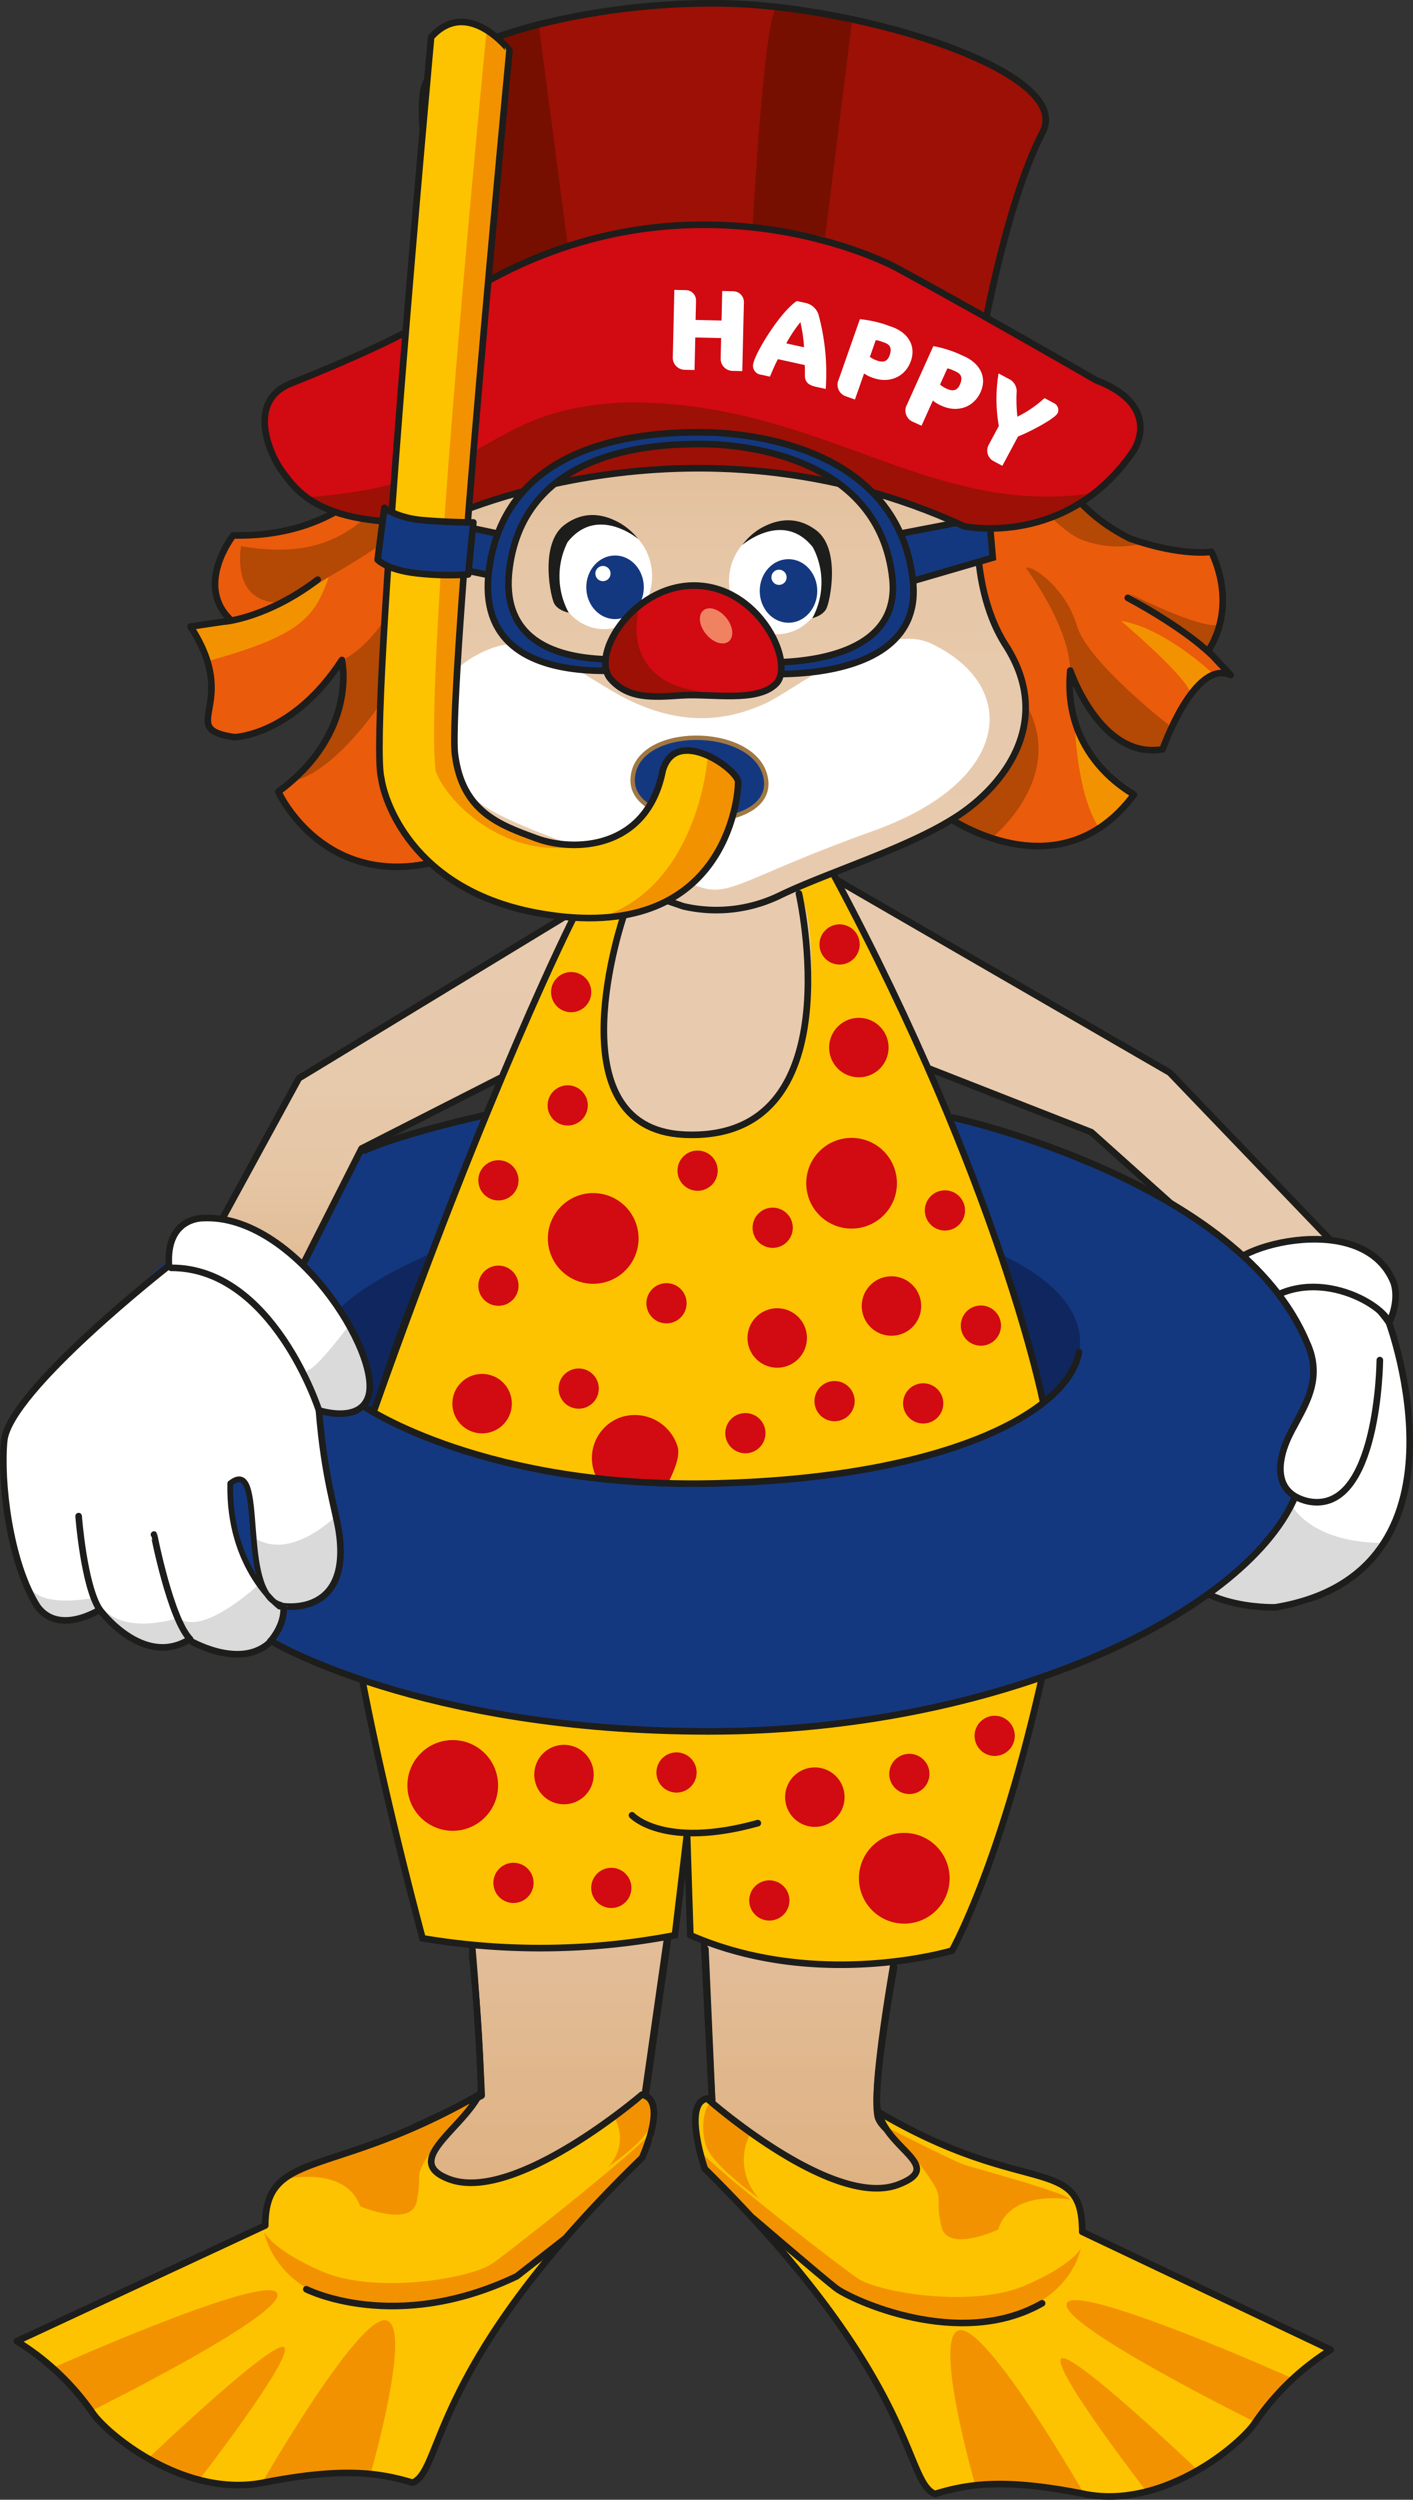 <svg id="Ebene_1" data-name="Ebene 1" xmlns="http://www.w3.org/2000/svg" xmlns:xlink="http://www.w3.org/1999/xlink" viewBox="0 0 321.014 567.75"><rect x="0" y="0" width="321.014" height="567.75" fill="#333333" stroke="none"/><defs><style>.cls-1{fill:#009fe3;opacity:0.15;}.cls-1,.cls-10,.cls-18,.cls-19,.cls-21,.cls-25,.cls-5,.cls-7,.cls-8{stroke:#1d1d1b;}.cls-1,.cls-21{stroke-width:1.3px;}.cls-1,.cls-10,.cls-11,.cls-12,.cls-13,.cls-14,.cls-15,.cls-16,.cls-17,.cls-18,.cls-19,.cls-2,.cls-20,.cls-21,.cls-22,.cls-23,.cls-25,.cls-26,.cls-3,.cls-4,.cls-5,.cls-6,.cls-7,.cls-8,.cls-9{fill-rule:evenodd;}.cls-2,.cls-24,.cls-8{fill:#fff;}.cls-3{fill:#dadada;}.cls-4{fill:#0f275e;}.cls-10,.cls-16,.cls-21,.cls-25,.cls-5,.cls-7,.cls-8{stroke-linecap:round;stroke-linejoin:round;}.cls-18,.cls-19,.cls-25,.cls-5,.cls-7,.cls-8{stroke-width:1.5px;}.cls-5{fill:url(#Neues_Verlaufsfeld_1);}.cls-6{fill:#fdc300;}.cls-10,.cls-19,.cls-21,.cls-7{fill:none;}.cls-16,.cls-18,.cls-25,.cls-9{fill:#14387f;}.cls-11{fill:url(#Neues_Verlaufsfeld_1-2);}.cls-12{fill:#ea5b0c;}.cls-13{fill:#b44805;}.cls-14{fill:#f39200;}.cls-15{fill:url(#Neues_Verlaufsfeld_1-3);}.cls-16{stroke:#a07843;}.cls-17{fill:#1d1d1b;}.cls-20{fill:#d20a11;}.cls-22{fill:#9c1006;}.cls-23{fill:#760f00;}.cls-26{fill:#f08262;}</style><linearGradient id="Neues_Verlaufsfeld_1" x1="314.424" y1="329.002" x2="314.424" y2="659.35" gradientUnits="userSpaceOnUse"><stop offset="0" stop-color="#e8cbaf"/><stop offset="0.364" stop-color="#e7caac"/><stop offset="0.585" stop-color="#e5c5a4"/><stop offset="0.768" stop-color="#e2bc96"/><stop offset="0.93" stop-color="#deb181"/><stop offset="1" stop-color="#dbaa76"/></linearGradient><linearGradient id="Neues_Verlaufsfeld_1-2" x1="215.051" y1="340.942" x2="215.051" y2="447.055" xlink:href="#Neues_Verlaufsfeld_1"/><linearGradient id="Neues_Verlaufsfeld_1-3" x1="293.936" y1="341.819" x2="293.936" y2="195.986" xlink:href="#Neues_Verlaufsfeld_1"/></defs><title>Happy-Schwimmen</title><path class="cls-1" d="M287.404,301.239s-44.293,11.073-40.505-18.067c3.427-26.36,32.054-27.392,42.253-27.392s39.443,3.194,42.253,29.723C334.028,310.272,287.987,303.861,287.404,301.239Z" transform="translate(-129.773 -134.849)"/><path class="cls-2" d="M444.849,435.651c-.205-.285-.411-.534-.614-.806l.431-7.158c-9.13-24.406-36.275-2.85-36.275-2.85l4.725,9.562,5.963,65.963C465.934,492.586,444.849,435.651,444.849,435.651Z" transform="translate(-129.773 -134.849)"/><path class="cls-3" d="M423.13,476.48s3.714,8.402,20.022,8.809c.41.622-13.615,24.028-40.844,11.213C402.308,496.501,418.614,485.139,423.13,476.48Z" transform="translate(-129.773 -134.849)"/><path class="cls-4" d="M380.707,439.986c0-22.94-41.791-41.536-93.341-41.536s-93.343,18.596-93.343,41.536,41.791,41.535,93.343,41.535S380.707,462.925,380.707,439.986Z" transform="translate(-129.773 -134.849)"/><path class="cls-5" d="M395.504,378.45l-85.492-49.448L273.886,331.91l-28.101,50.307s-25.613,46.696-33.703,85.029c-6.559,31.079,1.066,54.277,24.175,101.33,2.026,19.843,2.946,42.208,2.946,42.208l-32.412,15.214s-19.99,25.931-3.969,27.781,36.511-4.016,39.027-4.63,33.074-29.104,33.074-29.104L287.49,532.069l4.63,91.283s1.421,9.576,29.104,25.796c20.746,11.352,31.956,11.834,37.836,8.153,7.646-4.785,1.651-15.947.529-20.06-1.985-7.276-29.105-16.536-30.428-23.15s4.63-39.027,4.63-39.027,36.049-44.879,35.719-100.543c-.129-21.956-21.551-75.577-34.396-99.22l42.606,16.697,34.205,30.644,20.318-5.916Z" transform="translate(-129.773 -134.849)"/><path class="cls-6" d="M318.078,331.714s62.24,110.495,51.751,167.141S346.052,577.88,346.052,577.88s-30.417,9.164-59.443-3.496l-.7-20.98-2.797,20.98a161.482,161.482,0,0,1-57.345.699s-21.374-77.703-17.484-96.508c6.936-33.526,55.273-144.036,55.273-144.036l11.165-.726s-22.977,56.052,10.489,58.744c34.213,2.752,30.07-50.352,26.574-53.849S318.078,331.714,318.078,331.714Z" transform="translate(-129.773 -134.849)"/><path class="cls-7" d="M445.307,435.201s21.085,56.934-25.77,64.712c0,0-22.305.796-24.408-14.624s18.445-51.339,18.445-51.339S429.414,413.038,445.307,435.201Z" transform="translate(-129.773 -134.849)"/><path class="cls-8" d="M408.85,424.387c-2.76-5.513,30.517-15.9,37.576,1.849,1.229,3.939-.629,8.224-1.075,8.998-1.712-4.768-20.163-14.809-31.777-1.284C413.573,433.95,408.594,424.656,408.85,424.387Z" transform="translate(-129.773 -134.849)"/><path class="cls-9" d="M344.971,388.282l12.387,31.551c11.495,5.437,17.799,12.374,17.799,19.828,0,17.663-38.487,31.979-85.965,31.979-47.475,0-85.963-14.316-85.963-31.979,0-7.834,12.377-14.798,24.948-20.359l12.259-31.523c-49.214,11.315-91.547,37.589-91.547,67.369,0,40.26,62.762,72.897,140.186,72.897s140.186-32.637,140.186-72.897C429.261,425.221,394.576,399.51,344.971,388.282Z" transform="translate(-129.773 -134.849)"/><path class="cls-8" d="M443.254,443.759s-.281,35.309-16.302,32.083c-8.191-1.893-6.707-9.372-4.779-13.858,2.627-6.115,8.586-12.552,4.753-21.644" transform="translate(-129.773 -134.849)"/><path class="cls-7" d="M290.028,577.516l2.093,47.211s1.421,9.576,29.104,25.796c20.746,11.352,31.956,11.834,37.836,8.153,7.646-4.785,1.651-15.947.529-20.06-1.985-7.276-29.105-16.536-30.428-23.151s3.743-33.781,3.743-33.781" transform="translate(-129.773 -134.849)"/><path class="cls-10" d="M289.567,574.404" transform="translate(-129.773 -134.849)"/><path class="cls-10" d="M281.544,575.067" transform="translate(-129.773 -134.849)"/><path class="cls-7" d="M237.026,578.707c2.026,19.843,2.029,32.167,2.029,32.167l-32.264,16.498s-19.99,25.931-3.969,27.781,36.511-4.016,39.027-4.63,33.074-29.104,33.074-29.104l6.622-46.351" transform="translate(-129.773 -134.849)"/><path class="cls-11" d="M198.245,379.751l-29.69,53.413,15.876,13.891,27.491-50.777,31.914-17.097c7.611-18.717,14.11-29.589,17.711-38.239Z" transform="translate(-129.773 -134.849)"/><path class="cls-7" d="M261.547,340.942l-63.872,38.809-29.12,53.413,17.722,13.264,25.645-50.72,31.344-15.957" transform="translate(-129.773 -134.849)"/><path class="cls-3" d="M195.793,442.808" transform="translate(-129.773 -134.849)"/><path class="cls-12" d="M221.261,236.275s-14.075,23.05-38.482,19.604c0,0-9.314,12.346-.712,20.26,0,0-6.706.245-8.77.59,11.696,17.889-4.627,21.445,9.134,25.573,0,0,12.842,1.695,24.841-17.524,0,0,4.013,16.493-14.219,29.91,0,0,8.235,19.773,31.75,15.927,13.221-2.162,13.459-6.73,13.459-6.73l51.517,5.292,54.006-9.634s27.334,19.105,42.657-4.815c0,0-16.044-9.586-13.98-28.162,0,0,7.353,20.289,21.457,17.883,0,0,6.707-19.224,14.539-16.896l-4.256-4.786s7.807-11.054.654-22.678c0,0-18.499,4.604-34.173-15.874-5.06-6.611-9.055-16.875-15.311-25.518-15.478-21.384-36.797-40.617-63.853-26.818C243.267,172.122,221.261,236.275,221.261,236.275Z" transform="translate(-129.773 -134.849)"/><path class="cls-13" d="M350.051,229.311s16.833,24.955,25.619,28.183c7.772,2.855,12.888.698,15.639.698-23.035-5.157-28.193-30.6-34.037-35.757C355.208,218.31,350.948,224.47,350.051,229.311Z" transform="translate(-129.773 -134.849)"/><path class="cls-13" d="M242.919,211.756c-.552-2.05-10.314,2.406-12.377,10.314-12.377,33.694-26.121,40.229-46.026,36.822-.179,1.435-1.972,13.343,9.505,12.805,11.296-6.276,44.758-23.412,40.992-38.282C235.012,233.416,243.838,215.173,242.919,211.756Z" transform="translate(-129.773 -134.849)"/><path class="cls-13" d="M208.276,284.367s8.564-3.852,14.77-20.336c1.687-4.479.643,17.554-4.281,26.544-2.912,5.317-12.629,18.624-21.404,21.406C195.511,312.567,210.204,300.208,208.276,284.367Z" transform="translate(-129.773 -134.849)"/><path class="cls-13" d="M230.753,329.962s-9.846-5.35-7.491-27.826a34.84,34.84,0,0,0,15.839,22.047S235.463,329.748,230.753,329.962Z" transform="translate(-129.773 -134.849)"/><path class="cls-13" d="M355.249,325.011s16.669-13.362,7.916-29.679c0,0,.399,15.992-16.331,25.589Z" transform="translate(-129.773 -134.849)"/><path class="cls-13" d="M362.827,263.84s9.844,12.909,10.091,23.308c0,0,9.737,21.686,20.983,17.888l1.405-5.52s-18.455-14.272-20.914-22.637S364.303,263.101,362.827,263.84Z" transform="translate(-129.773 -134.849)"/><path class="cls-13" d="M386.29,269.587s15.479,7.971,20.401,7.233l-2.439,5.562Z" transform="translate(-129.773 -134.849)"/><path class="cls-14" d="M177.014,284.999c20.952-5.788,24.259-9.865,27.438-19.084,0,0-11.327,8.06-31.005,11.69C173.447,277.605,177.21,283.79,177.014,284.999Z" transform="translate(-129.773 -134.849)"/><path class="cls-14" d="M384.478,275.894s14.993,12.703,15.732,16.394l4.693-4.83S394.075,277.37,384.478,275.894Z" transform="translate(-129.773 -134.849)"/><path class="cls-14" d="M374.026,300.425s.443,14.726,5.363,22.354l7.825-6.707S374.518,304.854,374.026,300.425Z" transform="translate(-129.773 -134.849)"/><path class="cls-7" d="M289.334,188.033c19.761-10.107,48.133,2.75,67.387,30.256,11.413,24.652,18.514,33.238,29.784,38.886,11.713,4.116,18.492,3.006,18.492,3.006,6.191,13.416-.779,22.495-.779,22.495l5.162,5.502c-8.257-3.782-15.48,16.857-15.48,16.857-14.105,2.408-20.983-17.888-20.983-17.888-1.912,20.812,15.694,28.52,14.447,28.208-17.199,23.046-42.657,4.816-42.657,4.816L290.7,329.803l-51.515-5.29s-.24,4.567-13.459,6.73c-23.515,3.847-32.722-16.576-32.722-16.576,18.232-13.415,14.45-29.926,14.45-29.926-11.2,17.235-24.423,17.543-24.423,17.543-13.597-2.03,1.719-7.225-9.977-25.112,2.064-.345,9.287-1.376,9.287-1.376-8.599-7.913.411-19.345.411-19.345,29.29.608,38.164-20.972,38.164-20.972S238.804,167.517,289.334,188.033ZM180.999,276.007s9.585-.871,20.95-9.499m202.922,16.928s-5.467-5.576-18.882-12.8" transform="translate(-129.773 -134.849)"/><path class="cls-15" d="M225.795,291.335s-9.276,27.125,26.144,38.53c26.219,8.441,33.67,11.084,33.67,11.084a32.961,32.961,0,0,0,21.869-2.403c11.351-5.502,29.663-11.226,40.778-18.637,10.32-6.881,21.351-21.004,10.343-38.204-7.667-11.977-6.005-31.783-6.348-33.848-.237-1.418-2.985-54.079-67.572-51.799-16.877.596-53.19,7.599-49.77,51.67C234.909,247.727,238.867,268.632,225.795,291.335Z" transform="translate(-129.773 -134.849)"/><path class="cls-7" d="M227.97,285.224c-4.281,8.777-12.095,32.968,23.325,44.371,26.219,8.441,33.67,11.086,33.67,11.086a32.965,32.965,0,0,0,21.869-2.404c11.351-5.503,29.663-10.904,40.78-18.314,10.32-6.881,21.671-21.326,10.663-38.526-7.667-11.978-6.446-27.819-6.371-29.91.851-23.953-14.799-57.368-65.709-55.089-17.159.769-53.949,7.979-51.29,52.43C234.909,248.867,238.03,267.457,227.97,285.224Z" transform="translate(-129.773 -134.849)"/><path class="cls-2" d="M240.247,318.26c-11.785-7.308-17.971-26.211-2.137-34.658,11.418-6.091,16.395-.152,31.147,8.436,16.561,9.642,28.386,5.24,34.392,2.596,6.008-2.642,26.253-19.001,37.637-13.627,20.302,9.581,18.43,31.239-12.978,42.504-29.85,10.707-32.695,15.342-39.908,12.653C283.414,334.307,251.418,325.188,240.247,318.26Z" transform="translate(-129.773 -134.849)"/><path class="cls-16" d="M273.499,311.925c-.325,12.005,33.106,12.66,30.185-.642C301.075,299.396,273.841,299.292,273.499,311.925Z" transform="translate(-129.773 -134.849)"/><path class="cls-2" d="M277.918,265.723c0,6.638-4.895,12.019-10.935,12.019s-10.935-5.38-10.935-12.019c0-6.636,4.895-12.014,10.935-12.014S277.918,259.087,277.918,265.723Z" transform="translate(-129.773 -134.849)"/><path class="cls-9" d="M276.039,268.238c0,3.989-2.925,7.224-6.536,7.224-3.608,0-6.536-3.235-6.536-7.224,0-3.991,2.927-7.225,6.536-7.225C273.114,261.014,276.039,264.247,276.039,268.238Z" transform="translate(-129.773 -134.849)"/><path class="cls-2" d="M317.253,266.877c0,6.638-4.895,12.018-10.935,12.018s-10.935-5.379-10.935-12.018c0-6.635,4.895-12.015,10.935-12.015S317.253,260.242,317.253,266.877Z" transform="translate(-129.773 -134.849)"/><path class="cls-9" d="M315.442,269.068c0,3.99-2.925,7.225-6.534,7.225-3.611,0-6.536-3.235-6.536-7.225s2.925-7.223,6.536-7.223C312.517,261.845,315.442,265.079,315.442,269.068Z" transform="translate(-129.773 -134.849)"/><path class="cls-2" d="M268.48,265.119a1.723,1.723,0,1,1-1.723-1.722A1.721,1.721,0,0,1,268.48,265.119Z" transform="translate(-129.773 -134.849)"/><path class="cls-2" d="M308.479,265.966a1.723,1.723,0,1,1-1.723-1.722A1.724,1.724,0,0,1,308.479,265.966Z" transform="translate(-129.773 -134.849)"/><path class="cls-17" d="M258.984,274.01s-2.488-.466-3.328-2.145-3.295-13.557,2.351-17.792c5.372-4.028,10.407-1.68,12.758-.336a15.407,15.407,0,0,1,4.029,3.543s-9.321-7.837-16.064.685A17.266,17.266,0,0,0,258.984,274.01Z" transform="translate(-129.773 -134.849)"/><path class="cls-17" d="M314.335,275.244s2.351-.503,3.19-2.182,3.295-13.557-2.351-17.793c-5.372-4.028-10.407-1.678-12.756-.335a14.435,14.435,0,0,0-4.018,3.703s9.307-7.996,16.053.525A17.121,17.121,0,0,1,314.335,275.244Z" transform="translate(-129.773 -134.849)"/><path class="cls-13" d="M256.418,242.229s-9.054-16.979-6.288-30.114c.611-2.903,3.319-5.716,1.184-5.327s-13.209,15.395-7.364,30.067C243.951,236.855,256.074,240.854,256.418,242.229Z" transform="translate(-129.773 -134.849)"/><path class="cls-13" d="M267.77,179.622s9.109,1.895,11.047,3.349c.763-.45-1.985-6.805-1.985-6.805s-1.986-9.924-.284-10.774c0,0-9.072,3.685-8.789,13.609" transform="translate(-129.773 -134.849)"/><path class="cls-14" d="M285.458,181.734s-.199-.319.73-.825c6.343-3.458,29.329-14.294,49.933,6.896,16.313,16.777-5.578-.318-5.578-.318S308.837,175.995,285.458,181.734Z" transform="translate(-129.773 -134.849)"/><path class="cls-14" d="M273.557,180.945c-32.607-9.938-50.369,27.1-47.477,30.095s1.595.585,19.28-15.595a82.131,82.131,0,0,1,11.453-8.126c-5.056,4.48-13.555,24.401-13.097,25.048s14.908-27.517,29.172-30.492C274.19,181.937,275.41,181.595,273.557,180.945Z" transform="translate(-129.773 -134.849)"/><path class="cls-14" d="M304.335,239.961s11.342-4.537,13.043-6.521-9.072-20.414-13.609-22.115S309.722,228.396,304.335,239.961Z" transform="translate(-129.773 -134.849)"/><path class="cls-13" d="M337.756,242.626s.307-18.229-6.726-29.663c-1.555-2.527-4.039-5.345-1.899-5.699s19.362,11.762,18.806,27.545C347.937,234.81,337.616,241.215,337.756,242.626Z" transform="translate(-129.773 -134.849)"/><polygon class="cls-18" points="225.537 126.668 206.282 132.283 203.875 121.32 224.734 117.308 225.537 126.668"/><polygon class="cls-18" points="92.442 126.734 112.005 130.828 114.112 121.415 93.141 117.003 92.442 126.734"/><path class="cls-7" d="M259.983,343.469s-18.845,37.13-45.29,111.912" transform="translate(-129.773 -134.849)"/><path class="cls-7" d="M366.741,453.267s-9.666-49.026-47.494-119.606" transform="translate(-129.773 -134.849)"/><path class="cls-7" d="M271.434,342.943s-16.468,48.2,13.775,49.613C324.19,394.378,311.273,337.77,311.273,337.77" transform="translate(-129.773 -134.849)"/><path class="cls-19" d="M366.504,515.812c-9.648,43.1-20.453,62.068-20.453,62.068s-30.417,9.164-59.443-3.496l-.749-23.072-2.748,23.072a161.482,161.482,0,0,1-57.345.699s-8.33-30.82-13.617-58.343" transform="translate(-129.773 -134.849)"/><path class="cls-7" d="M273.353,547.144s7.147,7.741,28.586,1.786" transform="translate(-129.773 -134.849)"/><path class="cls-6" d="M133.405,666.114a58.008,58.008,0,0,1,17.27,16.674c3.429,5.012,20.843,19.652,38.709,16.079s26.204-2.382,33.945,0c7.147-2.977,4.764-27.394,53.597-75.632,0,0,3.098-8.548-.212-13.048,0,0-31.128,25.028-45.385,19.057-10.593-4.438,4.979-11.674,7.039-19.057-31.761,19.228-46.82,11.481-48.389,30.403Z" transform="translate(-129.773 -134.849)"/><path class="cls-14" d="M189.782,641.777s3.008,18.73,31.761,17.169c22.148-1.202,31.838-11.633,31.838-11.633l19.804-19.946s6.216-6.193,4.843-8.596c-2.232,3.605-34.092,28.784-36.74,30.389-5.665,3.434-26.653,6.7-38.457,1.545C190.64,645.382,189.438,641.09,189.782,641.777Z" transform="translate(-129.773 -134.849)"/><path class="cls-14" d="M150.143,682.618s45.154-22.32,42.578-26.955S141.731,672.66,141.731,672.66,150.83,680.213,150.143,682.618Z" transform="translate(-129.773 -134.849)"/><path class="cls-14" d="M189.095,699.099s21.974-38.286,28.327-37.255-3.605,35.367-3.605,35.367A46.21,46.21,0,0,0,189.095,699.099Z" transform="translate(-129.773 -134.849)"/><path class="cls-14" d="M175.018,698.089s21.118-27.297,19.401-30.044-31.076,25.238-31.076,25.238S170.21,697.917,175.018,698.089Z" transform="translate(-129.773 -134.849)"/><path class="cls-14" d="M269.469,616.055a9.157,9.157,0,0,1-1.589,10.956s8.346-5.605,9.404-9.045c1.061-3.441,0-6.498-.53-6.753S269.469,616.055,269.469,616.055Z" transform="translate(-129.773 -134.849)"/><path class="cls-14" d="M195.069,629.677s13.3-2.871,16.54,6.293c0,0,11.68,4.918,12.844-1.135s-.177-5.317,1.431-8.465,6.107-7.732,7.266-8.976,4.559-5.984,4.559-5.984-16.351,8.586-18.894,9.535S195.365,628.293,195.069,629.677Z" transform="translate(-129.773 -134.849)"/><path class="cls-6" d="M432.239,668.631a58.008,58.008,0,0,0-17.27,16.674c-3.429,5.012-20.843,19.652-38.709,16.079s-26.204-2.382-33.945,0c-7.147-2.978-3.436-25.618-52.269-73.856,0,0-5.15-14.936.515-15.967,0,0,28.499,25.238,43.416,19.551,10.826-4.127-2.384-7.876-4.444-16.461,33.35,19.652,46.251,9.315,46.251,27.181Z" transform="translate(-129.773 -134.849)"/><path class="cls-14" d="M375.335,645.431s-2.943,17.931-31.083,16.438c-21.675-1.151-26.756-9.047-26.756-9.047l-22.798-20.041s-7.069-7.074-5.726-9.375c2.185,3.452,33.365,27.557,35.956,29.093,5.544,3.288,26.085,6.415,37.636,1.479C374.495,648.883,375.671,644.774,375.335,645.431Z" transform="translate(-129.773 -134.849)"/><path class="cls-14" d="M414.748,684.87S369.594,662.55,372.17,657.915,423.16,674.913,423.16,674.913,415.657,682.646,414.748,684.87Z" transform="translate(-129.773 -134.849)"/><path class="cls-14" d="M376.119,701.352s-21.974-38.286-28.327-37.255,3.605,35.368,3.605,35.368A46.21,46.21,0,0,1,376.119,701.352Z" transform="translate(-129.773 -134.849)"/><path class="cls-14" d="M390.197,700.665s-21.118-27.297-19.401-30.044,31.076,25.238,31.076,25.238S395.004,700.492,390.197,700.665Z" transform="translate(-129.773 -134.849)"/><path class="cls-14" d="M300.248,619.458a12.724,12.724,0,0,0,2.06,14.765s-10.816-7.553-12.189-12.189,0-8.756.687-9.099S300.248,619.458,300.248,619.458Z" transform="translate(-129.773 -134.849)"/><path class="cls-14" d="M372.839,634.394s-13.391-2.405-16.31,6.867c0,0-11.502,5.322-12.876-.687s.172-6.181-1.545-9.271a61.06,61.06,0,0,0-7.039-9.271c-1.202-1.202-3.262-3.777-3.262-3.777s14.421,7.381,16.997,8.24S372.495,633.022,372.839,634.394Z" transform="translate(-129.773 -134.849)"/><path class="cls-7" d="M432.094,668.541a58.008,58.008,0,0,0-17.27,16.674c-3.429,5.012-20.843,19.652-38.709,16.079s-26.204-2.382-33.945,0c-7.147-2.977-3.436-25.618-52.269-73.856,0,0-5.15-14.936.515-15.967,0,0,28.499,25.238,43.416,19.551,10.826-4.127-2.384-7.876-4.444-16.461,33.349,19.652,46.251,9.315,46.251,27.181Z" transform="translate(-129.773 -134.849)"/><path class="cls-7" d="M133.584,666.598a57.615,57.615,0,0,1,17.27,16.356c3.429,4.917,20.843,19.278,38.709,15.773s26.204-2.336,33.945,0c7.147-2.921,3.282-26.454,52.116-73.776,0,0,6.11-13.257-.038-14.34,0,0-28.822,24.758-43.74,19.179-10.826-4.048,2.706-11.192,6.826-19.26-33.349,19.279-48.633,12.25-48.633,29.777Z" transform="translate(-129.773 -134.849)"/><path class="cls-20" d="M348.052,435.925a4.567,4.567,0,1,0,4.566-4.566A4.565,4.565,0,0,0,348.052,435.925Z" transform="translate(-129.773 -134.849)"/><path class="cls-20" d="M300.751,413.7a4.567,4.567,0,1,0,4.566-4.566A4.565,4.565,0,0,0,300.751,413.7Z" transform="translate(-129.773 -134.849)"/><path class="cls-20" d="M334.944,453.592a4.567,4.567,0,1,0,4.566-4.566A4.565,4.565,0,0,0,334.944,453.592Z" transform="translate(-129.773 -134.849)"/><path class="cls-20" d="M325.549,431.48a6.752,6.752,0,1,0,6.752-6.754A6.75,6.75,0,0,0,325.549,431.48Z" transform="translate(-129.773 -134.849)"/><path class="cls-20" d="M254.241,416.128a10.303,10.303,0,1,0,10.3-10.302A10.3,10.3,0,0,0,254.241,416.128Z" transform="translate(-129.773 -134.849)"/><path class="cls-20" d="M313.157,401.483a10.302,10.302,0,1,0,12.19-7.977A10.3,10.3,0,0,0,313.157,401.483Z" transform="translate(-129.773 -134.849)"/><path class="cls-20" d="M324.907,561.45a10.303,10.303,0,1,0,10.3-10.302A10.3,10.3,0,0,0,324.907,561.45Z" transform="translate(-129.773 -134.849)"/><path class="cls-20" d="M222.327,540.364a10.303,10.303,0,1,0,10.3-10.303A10.3,10.3,0,0,0,222.327,540.364Z" transform="translate(-129.773 -134.849)"/><path class="cls-20" d="M299.594,438.737a6.752,6.752,0,1,0,6.752-6.754A6.75,6.75,0,0,0,299.594,438.737Z" transform="translate(-129.773 -134.849)"/><path class="cls-20" d="M251.153,537.897a6.752,6.752,0,1,0,6.752-6.754A6.75,6.75,0,0,0,251.153,537.897Z" transform="translate(-129.773 -134.849)"/><path class="cls-20" d="M308.142,543.026a6.752,6.752,0,1,0,6.752-6.754A6.75,6.75,0,0,0,308.142,543.026Z" transform="translate(-129.773 -134.849)"/><path class="cls-20" d="M299.99,566.487a4.566,4.566,0,1,0,4.566-4.566A4.567,4.567,0,0,0,299.99,566.487Z" transform="translate(-129.773 -134.849)"/><path class="cls-20" d="M278.904,537.423a4.566,4.566,0,1,0,4.566-4.566A4.567,4.567,0,0,0,278.904,537.423Z" transform="translate(-129.773 -134.849)"/><path class="cls-20" d="M264.087,563.638a4.566,4.566,0,1,0,4.566-4.566A4.567,4.567,0,0,0,264.087,563.638Z" transform="translate(-129.773 -134.849)"/><path class="cls-20" d="M241.861,562.498a4.566,4.566,0,1,0,4.566-4.566A4.567,4.567,0,0,0,241.861,562.498Z" transform="translate(-129.773 -134.849)"/><path class="cls-20" d="M256.678,450.23a4.566,4.566,0,1,0,4.566-4.566A4.567,4.567,0,0,0,256.678,450.23Z" transform="translate(-129.773 -134.849)"/><path class="cls-20" d="M331.799,537.75a4.566,4.566,0,1,0,4.566-4.566A4.567,4.567,0,0,0,331.799,537.75Z" transform="translate(-129.773 -134.849)"/><path class="cls-20" d="M276.625,430.854a4.566,4.566,0,1,0,4.566-4.566A4.567,4.567,0,0,0,276.625,430.854Z" transform="translate(-129.773 -134.849)"/><path class="cls-20" d="M238.442,426.865a4.566,4.566,0,1,0,4.566-4.566A4.567,4.567,0,0,0,238.442,426.865Z" transform="translate(-129.773 -134.849)"/><path class="cls-20" d="M283.692,400.739a4.567,4.567,0,1,0,4.566-4.568A4.565,4.565,0,0,0,283.692,400.739Z" transform="translate(-129.773 -134.849)"/><path class="cls-20" d="M318.141,372.781a6.752,6.752,0,1,0,6.752-6.754A6.75,6.75,0,0,0,318.141,372.781Z" transform="translate(-129.773 -134.849)"/><path class="cls-20" d="M254.181,385.915a4.566,4.566,0,1,0,4.566-4.566A4.567,4.567,0,0,0,254.181,385.915Z" transform="translate(-129.773 -134.849)"/><path class="cls-20" d="M232.55,453.652a6.751,6.751,0,1,0,6.752-6.754A6.75,6.75,0,0,0,232.55,453.652Z" transform="translate(-129.773 -134.849)"/><path class="cls-20" d="M294.547,460.361a4.567,4.567,0,1,0,4.566-4.566A4.567,4.567,0,0,0,294.547,460.361Z" transform="translate(-129.773 -134.849)"/><path class="cls-20" d="M315.947,349.36a4.566,4.566,0,1,0,4.566-4.566A4.567,4.567,0,0,0,315.947,349.36Z" transform="translate(-129.773 -134.849)"/><path class="cls-20" d="M254.969,360.188a4.566,4.566,0,1,0,4.566-4.566A4.567,4.567,0,0,0,254.969,360.188Z" transform="translate(-129.773 -134.849)"/><path class="cls-20" d="M314.807,453.08a4.566,4.566,0,1,0,4.566-4.566A4.567,4.567,0,0,0,314.807,453.08Z" transform="translate(-129.773 -134.849)"/><path class="cls-20" d="M238.442,402.93a4.566,4.566,0,1,0,4.566-4.566A4.567,4.567,0,0,0,238.442,402.93Z" transform="translate(-129.773 -134.849)"/><path class="cls-20" d="M339.882,409.768a4.566,4.566,0,1,0,4.566-4.566A4.567,4.567,0,0,0,339.882,409.768Z" transform="translate(-129.773 -134.849)"/><path class="cls-20" d="M281.683,471.426c-6.599-.391-10.306.117-16.441-1.121a9.804,9.804,0,0,1,5.671-13.597A10.178,10.178,0,0,1,283.69,463.34C284.427,465.77,282.696,469.269,281.683,471.426Z" transform="translate(-129.773 -134.849)"/><path class="cls-2" d="M206.298,483c-.781,4.891-12.667,16.651-12.667,16.651s.81,3.789-3.366,8.492c-6.963,5.909-18.162-.839-18.162-.839-10.496,6.303-20.195-6.853-20.195-6.853s-9.191,5.9-14.099-.671c-6.418-10.056-8.498-28.54-7.603-37.687,1.111-11.389,37.437-39.782,37.437-39.782-.734-11.048,7.749-10.801,7.749-10.801,20.713-1.022,40.657,30.852,37.556,40.513-1.992,6.211-11.229,3.154-11.229,3.154C202.917,470.389,207.081,478.108,206.298,483Zm-23.201-11.875c-4.501,6.941,4.695,22.244,4.695,22.244C188.565,488.226,185.992,466.659,183.097,471.125Z" transform="translate(-129.773 -134.849)"/><path class="cls-3" d="M208.6,436.494s-6.811,9.009-8.73,9.484,1.509,14.127,10.406,9.319C217.85,451.203,210.826,438.365,208.6,436.494Z" transform="translate(-129.773 -134.849)"/><path class="cls-3" d="M206.337,478.966s-10.968,11.239-19.49,4.647l1.178,7.836s3.734,9.77,6.121,8.202c5.602,1.177,13.892-2.247,12.789-12.904C207.782,484.545,206.337,478.966,206.337,478.966Z" transform="translate(-129.773 -134.849)"/><path class="cls-3" d="M188.557,494.726s-12.748,11.963-18.185,7.582c0,0-14.843,5.003-18.675-4.68,0,0-13.867,3.162-15.682-3.492,0,0,.682,13.697,15.82,6.27,0,0,11.269,12.132,20.264,7.534,0,0,15.182,6.454,18.682.203,3.502-6.252,3.366-8.492,3.366-8.492Z" transform="translate(-129.773 -134.849)"/><path class="cls-7" d="M202.234,455.177s9.236,3.056,11.229-3.154c3.101-9.661-16.843-41.535-37.556-40.513,0,0-8.483-.247-7.749,10.801,0,0-36.326,28.393-37.437,39.782-.895,9.147,1.185,27.631,7.603,37.687,4.909,6.572,14.099.671,14.099.671s9.699,13.156,20.195,6.853c0,0,11.198,6.748,18.162.839,4.176-4.703,3.366-8.492,3.366-8.492S209.521,502.113,206.813,483C206.119,478.095,203.433,470.389,202.234,455.177Z" transform="translate(-129.773 -134.849)"/><path class="cls-21" d="M193.273,499.757s-11.623-8.726-11.19-28.003c8.406-6.675,1.487,24.967,11.492,27.596" transform="translate(-129.773 -134.849)"/><path class="cls-7" d="M164.76,483.384c.001.001,3.705,19.095,8.21,23.77" transform="translate(-129.773 -134.849)"/><path class="cls-7" d="M147.636,479.197s1.178,15.777,4.787,21.254" transform="translate(-129.773 -134.849)"/><path class="cls-7" d="M202.234,455.177s-10.454-32.444-33.602-32.371" transform="translate(-129.773 -134.849)"/><path class="cls-7" d="M191.26,507.514s33.95,20.575,99.532,20.575S411.927,501.6,423.758,475.367" transform="translate(-129.773 -134.849)"/><path class="cls-7" d="M346.344,388.694s65.252,14.288,80.425,51.323" transform="translate(-129.773 -134.849)"/><path class="cls-7" d="M239.612,388.18s-18.517,4.116-27.004,7.973" transform="translate(-129.773 -134.849)"/><path class="cls-7" d="M212.865,454.533s27.261,18.519,79.47,17.232,80.242-16.204,82.557-29.834" transform="translate(-129.773 -134.849)"/><path class="cls-20" d="M351.184,529.102a4.566,4.566,0,1,0,4.566-4.566A4.567,4.567,0,0,0,351.184,529.102Z" transform="translate(-129.773 -134.849)"/><path class="cls-7" d="M199.369,654.793s20.097,10.293,47.794-2.942l10.92-8.527" transform="translate(-129.773 -134.849)"/><path class="cls-7" d="M300.825,638.623s15.7,13.475,18.886,15.926,27.942,14.214,46.814,3.43" transform="translate(-129.773 -134.849)"/><path class="cls-22" d="M234.118,210.038s-11.352-46.439-7.912-56.416,37.495-19.264,68.453-18.576c30.961.689,79.042,15.502,71.897,29.24-8.943,17.2-14.446,50.912-14.446,50.912S302.916,193.182,234.118,210.038Z" transform="translate(-129.773 -134.849)"/><path class="cls-23" d="M317.246,188.587l6.151-49.455s-14.518-2.706-17.224-2.214-5.412,49.209-5.412,49.209Z" transform="translate(-129.773 -134.849)"/><path class="cls-23" d="M252.172,140.58l6.514,49.483-26.08,13.041s-7.382-42.812-7.135-44.78c.245-1.969,2.46-8.365,6.151-10.334S252.172,140.58,252.172,140.58Z" transform="translate(-129.773 -134.849)"/><path class="cls-7" d="M234.207,210.626s-11.351-46.439-7.911-56.415c3.438-9.977,37.496-19.265,68.454-18.576,30.961.688,79.04,15.501,71.897,29.239-8.943,17.2-14.449,50.912-14.449,50.912S303.005,193.771,234.207,210.626Z" transform="translate(-129.773 -134.849)"/><path class="cls-20" d="M232.014,252.666s54.182-27.074,116.789,1.821c0,0,23.465,5.091,38.599-17.268,0,0,6.741-10.056-8.643-15.926,0,0-24.381-12.972-45.019-25.355-6.688-4.013-56.761-25.456-106.296,11.353a138.307,138.307,0,0,1-31.647,14.791c-10.944,3.47-4.709,17.878-.237,22.005C199.292,247.533,204.838,254.73,232.014,252.666Z" transform="translate(-129.773 -134.849)"/><path class="cls-22" d="M230.447,252.875s59.008-27.419,115.379.856c0,0,17.767,5.353,32.108-6.85-37.535,5.562-61.711-21.051-106.021-20.624-33.27,1.447-29.552,18.06-71.508,21.487C210.467,256.306,230.447,252.875,230.447,252.875Z" transform="translate(-129.773 -134.849)"/><path class="cls-7" d="M229.613,253.116s56.562-27.637,119.17,1.258c0,0,23.467,5.091,38.6-17.268,0,0,6.739-10.057-8.644-15.926,0,0-23.875-13.853-45.019-25.355-7.843-4.266-56.761-25.456-106.295,11.353-5.848,3.783-17.908,9.305-31.648,14.791-10.052,4.013-4.796,16.165-1.781,20.107C196.901,245.876,202.438,255.18,229.613,253.116Z" transform="translate(-129.773 -134.849)"/><path class="cls-24" d="M296.26,219.092a2.76,2.76,0,0,1-2.765-2.872l.107-4.586-5.87-.138-.174,7.391-2.2-.051a2.737,2.737,0,0,1-2.739-2.87l.358-15.28,2.569.06a2.338,2.338,0,0,1,2.355,2.389l-.102,4.377,5.897.138.157-6.707,2.438.056a2.464,2.464,0,0,1,2.488,2.393l-.369,15.75Z" transform="translate(-129.773 -134.849)"/><path class="cls-24" d="M315.164,222.705c-1.768-.39-2.576-1.106-2.532-2.76.012-.668.012-1.393-.029-2.182l-6.092-1.342c-.668,1.193-1.37,2.918-1.818,3.974l-1.971-.434a2.04,2.04,0,0,1-1.772-2.674c.564-2.56,6.065-11.547,9.843-14.069l1.893.416a3.958,3.958,0,0,1,3.023,2.602,50.769,50.769,0,0,1,1.656,16.954Zm-3.552-14.69a32.333,32.333,0,0,0-3.211,4.822l4.044.893A34.855,34.855,0,0,0,311.612,208.015Z" transform="translate(-129.773 -134.849)"/><path class="cls-24" d="M328.216,220.706a8.081,8.081,0,0,1-2.139-1.028l-2.074,5.91-2.103-.737a2.781,2.781,0,0,1-1.574-3.831l4.798-13.677a27.18,27.18,0,0,1,5.348,1.071l1.904.668c3.537,1.24,5.589,4.183,4.339,7.745C335.415,220.537,331.753,221.946,328.216,220.706Zm2.44-8.063-.941-.33a6.537,6.537,0,0,0-.984-.207l-1.336,3.811a6.003,6.003,0,0,0,1.704.846c1.484.521,2.344.044,2.778-1.191C332.503,213.791,331.867,213.068,330.656,212.643Z" transform="translate(-129.773 -134.849)"/><path class="cls-24" d="M343.748,227.035a8.01,8.01,0,0,1-2.042-1.206l-2.575,5.712-2.033-.915a2.783,2.783,0,0,1-1.239-3.951l5.956-13.219A27.432,27.432,0,0,1,347.05,214.98l1.84.83c3.418,1.54,5.21,4.646,3.66,8.088C350.935,227.484,347.166,228.575,343.748,227.035Zm3.121-7.822-.908-.41A6.647,6.647,0,0,0,345,218.513l-1.658,3.682a6.046,6.046,0,0,0,1.624.991c1.434.645,2.333.245,2.871-.951C348.611,220.514,348.041,219.74,346.869,219.212Z" transform="translate(-129.773 -134.849)"/><path class="cls-24" d="M361.07,233.973l-3.58,6.676-1.918-1.026a2.716,2.716,0,0,1-1.159-3.776l2.278-4.252a35.222,35.222,0,0,1-.059-11.928l2.217,1.189a3.14,3.14,0,0,1,1.904,2.774,34.623,34.623,0,0,0,.16,5.857,26.051,26.051,0,0,0,6.162-4.223l2.078,1.115a1.754,1.754,0,0,1,.908,2.302C369.346,230.022,363.453,233.079,361.07,233.973Z" transform="translate(-129.773 -134.849)"/><path class="cls-6" d="M227.715,143.304s-14.36,156.752-11.32,168.32c.483,3.858,6.417,24.742,36.344,30.744,43.914,8.807,44.495-29.094,44.728-29.99s-11.774-13.31-17.128-2.533c-3.604,18.193-19.941,18.475-28.246,15.418-8.308-3.058-17.309-5.987-18.958-19.104s12.386-159.832,12.386-159.832S236.053,134.01,227.715,143.304Z" transform="translate(-129.773 -134.849)"/><path class="cls-14" d="M245.691,147.211s-2.325-4.716-5.438-4.704c0,0-14.315,144.721-11.508,167.397,2.133,6.665,16.129,21.183,34.269,16.73,0,0-27.948-.145-29.878-20.475C232.335,294.369,245.691,147.211,245.691,147.211Z" transform="translate(-129.773 -134.849)"/><path class="cls-14" d="M290.558,306.747s-1.838,27.671-22.626,35.846c0,0,22.962,3.9,29.536-29.191C297.468,313.402,296.188,307.515,290.558,306.747Z" transform="translate(-129.773 -134.849)"/><path class="cls-19" d="M227.715,143.304s-14.36,156.752-11.32,168.32c.483,3.858,6.258,25.597,36.344,30.744,42.019,7.189,44.76-26.785,44.728-29.734.567-2.577-14.065-13.315-17.128-2.789-3.604,18.193-20.376,18.487-28.681,15.43-8.308-3.058-16.874-5.999-18.523-19.116s12.386-159.832,12.386-159.832S236.053,134.01,227.715,143.304Z" transform="translate(-129.773 -134.849)"/><path class="cls-25" d="M215.564,261.956s2.047,2.304,8.702,3.071a64.395,64.395,0,0,0,11.866.297l1.187-11.815s-5.63-.001-11.517-.512-8.703-2.816-8.703-2.816Z" transform="translate(-129.773 -134.849)"/><path class="cls-18" d="M287.038,284.852S236.554,297.473,240.872,264.26c3.906-30.044,36.534-31.22,48.159-31.22s44.957,3.64,48.159,33.877C340.179,295.148,287.703,287.841,287.038,284.852Zm45.485-18.556c-2.893-27.311-32.999-30.599-43.5-30.599s-39.971,1.062-43.5,28.199c-3.899,30,41.7,18.6,41.7,18.6C287.824,285.196,335.224,291.796,332.524,266.296Z" transform="translate(-129.773 -134.849)"/><path class="cls-20" d="M268.867,288.16c-5.418-5.348,5.289-21.777,19.935-20.559,13.964,1.161,21.448,17.936,17.1,22.261-4.345,4.33-14.745,2.159-21.413,2.622S274.288,293.505,268.867,288.16Z" transform="translate(-129.773 -134.849)"/><path class="cls-26" d="M294.741,275.131c1.594,1.943,1.863,4.358.603,5.392s-3.575.296-5.169-1.649-1.863-4.358-.603-5.393C290.834,272.448,293.147,273.186,294.741,275.131Z" transform="translate(-129.773 -134.849)"/><path class="cls-22" d="M274.743,274.173s-3.938,15.253,14.025,17.714c0,0-16.732,3.445-20.175-2.706-3.446-6.151,2.213-13.533,5.904-15.502" transform="translate(-129.773 -134.849)"/><path class="cls-7" d="M268.593,289.182c-5.116-5.637,5.715-22.495,20.362-21.277,13.962,1.161,21.449,17.935,17.099,22.262-4.345,4.328-14.746,2.158-21.411,2.621C277.976,293.251,272.593,293.592,268.593,289.182Z" transform="translate(-129.773 -134.849)"/></svg>